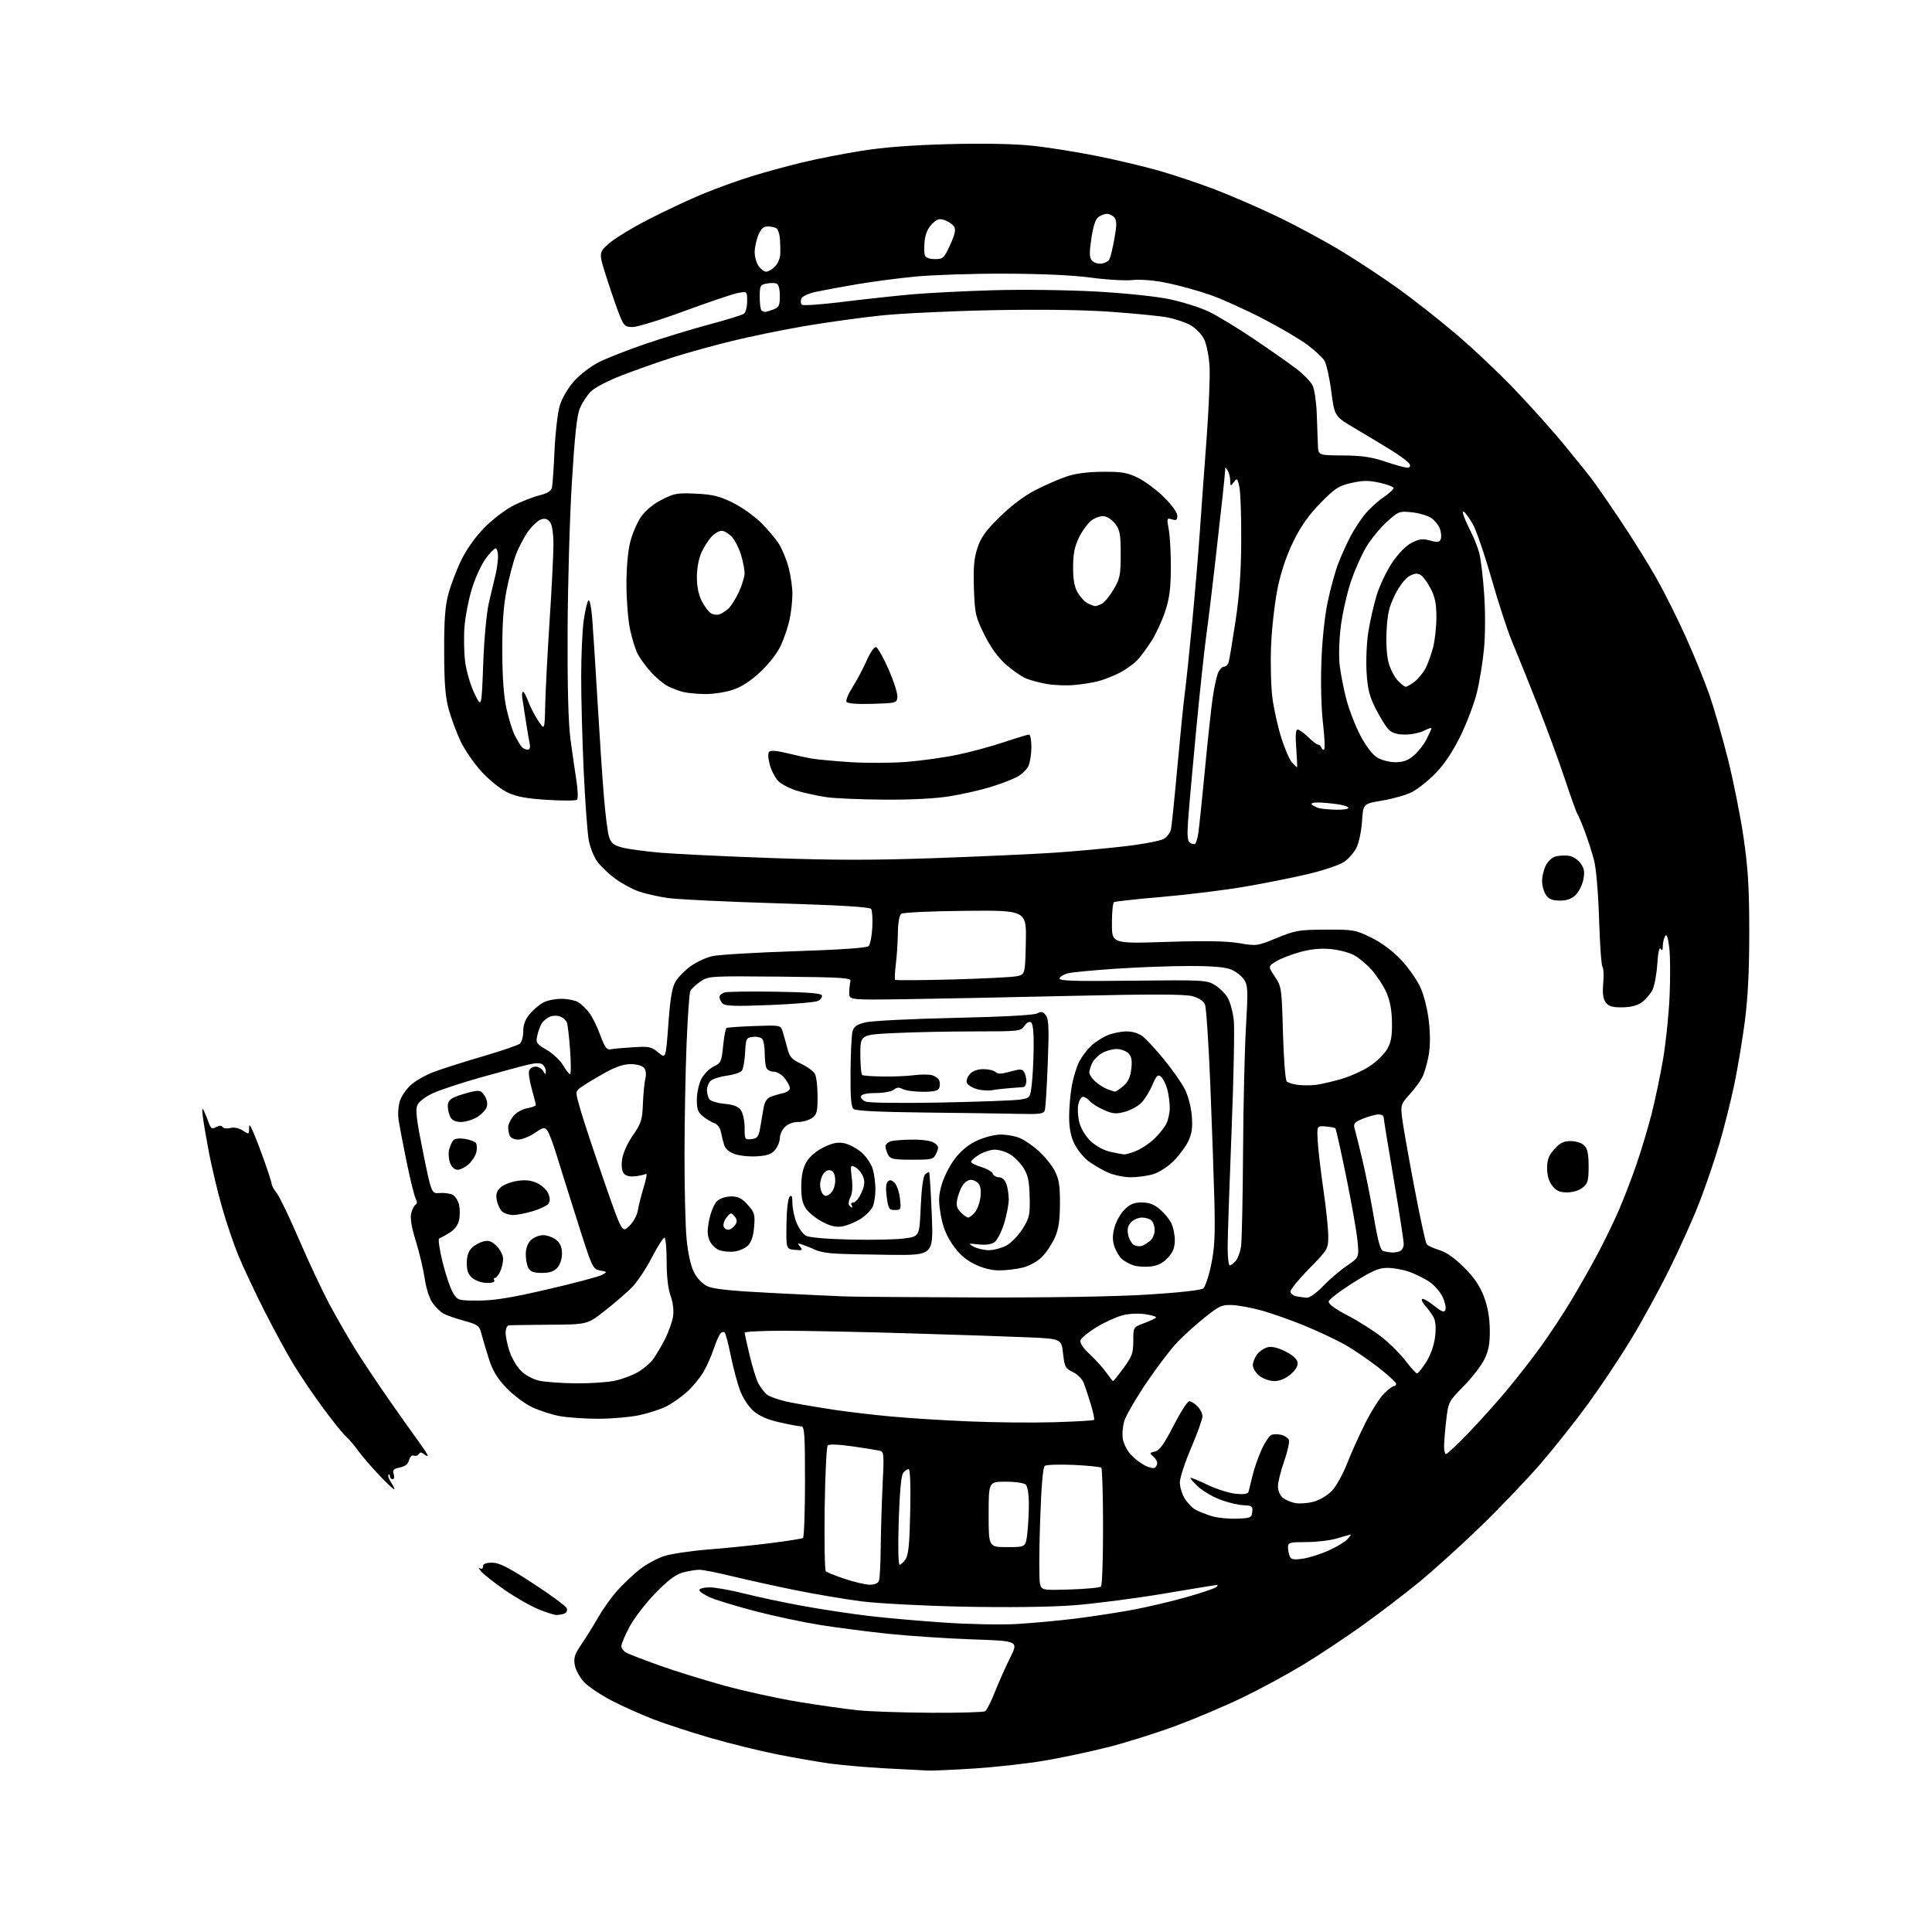 <?xml version="1.0" encoding="UTF-8" standalone="no"?>
<svg 
  version="1.1" 
  xmlns="http://www.w3.org/2000/svg" 
  xmlns:xlink="http://www.w3.org/1999/xlink" 
  xmlns:svg="http://www.w3.org/2000/svg"
  xmlns:rdf="http://www.w3.org/1999/02/22-rdf-syntax-ns#"
  xmlns:cc="http://creativecommons.org/ns#"
  xmlns:dc="http://purl.org/dc/elements/1.1/"
  viewBox="0 0 768 768"
  width="768"
  height="768"
>
<style>svg {background-color: white; }</style>"
<path stroke="none" fill="black" fill-rule="evenodd" d="M369.00,703.83C367.07,703.75 359.43,703.36 352.00,702.95C344.57,702.54 334.68,701.68 330.00,701.05C325.32,700.41 315.88,698.77 309.00,697.40C302.12,696.04 290.20,693.10 282.50,690.88C274.80,688.65 264.52,685.30 259.66,683.42C254.80,681.54 247.34,678.20 243.09,675.99C238.84,673.77 233.96,670.51 232.25,668.73C230.55,666.95 228.86,663.91 228.51,661.97C227.96,659.00 228.40,657.63 231.24,653.47C233.10,650.73 236.05,645.99 237.79,642.91C239.53,639.84 242.86,635.16 245.19,632.52C247.52,629.88 251.61,625.98 254.28,623.87C256.95,621.77 261.46,619.33 264.32,618.47C267.17,617.61 275.12,616.45 282.00,615.91C288.88,615.37 299.87,614.24 306.44,613.40C313.01,612.57 318.74,611.66 319.19,611.38C319.63,611.11 320.00,601.01 320.00,588.94C320.00,569.77 319.80,567.00 318.45,567.00C317.59,567.00 313.73,566.28 309.87,565.40C305.05,564.31 301.79,562.88 299.47,560.84C297.55,559.15 295.27,555.65 294.16,552.69C293.10,549.84 291.46,543.67 290.52,539.00C289.58,534.33 288.48,530.14 288.06,529.71C287.65,529.27 286.86,529.50 286.30,530.21C285.74,530.92 284.55,533.70 283.65,536.39C282.76,539.08 280.92,543.17 279.57,545.47C278.22,547.78 275.31,551.30 273.10,553.29C270.89,555.28 267.22,557.87 264.94,559.03C262.66,560.20 257.80,561.78 254.14,562.56C250.49,563.33 243.20,563.97 237.93,563.98C232.67,563.99 225.70,563.51 222.43,562.91C219.17,562.30 214.13,560.65 211.23,559.24C208.34,557.82 203.80,554.36 201.14,551.56C197.56,547.77 195.79,544.78 194.27,539.98C193.14,536.41 191.83,531.97 191.35,530.10C190.56,526.99 189.96,526.56 184.49,525.04C181.20,524.13 177.52,522.85 176.32,522.19C175.12,521.54 173.16,519.64 171.97,517.96C170.70,516.17 169.40,512.15 168.82,508.21C168.28,504.52 166.69,497.82 165.29,493.32C163.59,487.83 162.98,484.21 163.45,482.33C163.84,480.78 164.62,479.24 165.18,478.89C165.87,478.46 165.88,477.63 165.22,476.38C164.67,475.34 163.07,468.88 161.66,462.00C160.25,455.12 158.81,447.60 158.46,445.27C158.11,442.92 158.34,439.50 158.98,437.57C159.61,435.66 161.63,432.77 163.48,431.15C165.33,429.53 169.46,427.22 172.67,426.02C175.88,424.82 184.53,422.08 191.90,419.92C199.26,417.77 205.90,415.50 206.65,414.88C207.39,414.26 208.00,412.04 208.00,409.95C208.00,407.31 208.80,405.20 210.62,403.04C212.06,401.33 214.51,399.27 216.07,398.46C217.63,397.66 220.84,397.02 223.20,397.04C225.57,397.05 228.47,397.62 229.67,398.29C230.86,398.95 232.85,400.79 234.09,402.38C235.33,403.96 237.35,408.01 238.58,411.38C240.36,416.23 241.21,417.42 242.66,417.12C243.67,416.91 247.69,416.54 251.59,416.30C258.04,415.89 258.94,416.08 261.67,418.38C264.68,420.90 264.68,420.90 265.68,407.12C266.43,396.85 267.16,392.54 268.54,390.20C269.56,388.47 272.26,385.71 274.54,384.08C276.81,382.45 280.66,380.65 283.09,380.09C285.51,379.52 300.26,378.64 315.85,378.13C334.01,377.54 344.59,376.81 345.30,376.10C345.91,375.49 346.56,372.18 346.75,368.75C346.93,365.31 346.73,361.98 346.29,361.34C345.74,360.54 334.41,359.85 309.00,359.08C288.92,358.47 269.35,357.53 265.50,356.98C261.65,356.43 256.42,355.24 253.88,354.34C251.33,353.43 247.22,351.22 244.72,349.41C242.23,347.60 239.02,344.59 237.59,342.71C236.12,340.78 234.57,336.95 234.02,333.90C233.49,330.93 232.59,318.60 232.03,306.50C231.47,294.40 231.02,277.52 231.03,269.00C231.03,260.48 231.49,250.36 232.05,246.52C232.60,242.68 233.44,239.16 233.92,238.68C234.40,238.20 235.05,241.29 235.40,245.66C235.75,249.97 236.70,264.75 237.51,278.50C238.32,292.25 239.46,309.35 240.05,316.50C240.63,323.65 241.55,330.91 242.09,332.63C242.89,335.17 243.87,335.97 247.29,336.89C249.60,337.51 256.45,338.44 262.50,338.96C268.55,339.48 288.36,340.44 306.52,341.08C331.66,341.98 347.30,341.98 372.02,341.10C389.89,340.46 411.02,339.51 419.00,338.97C426.98,338.43 439.57,337.29 447.00,336.43C454.43,335.56 461.51,334.21 462.73,333.42C463.96,332.62 465.20,330.97 465.47,329.74C465.75,328.51 466.89,317.38 468.01,305.00C469.13,292.62 470.49,279.12 471.04,275.00C471.58,270.88 472.90,258.27 473.96,247.00C475.03,235.72 476.39,219.53 476.98,211.00C477.56,202.47 478.76,185.97 479.64,174.32C480.51,162.67 481.04,149.85 480.82,145.82C480.59,141.69 479.66,136.94 478.67,134.91C477.68,132.87 475.33,130.43 473.21,129.25C471.17,128.11 466.99,126.72 463.92,126.15C460.85,125.59 450.72,124.59 441.42,123.93C430.56,123.16 413.75,122.94 394.50,123.31C378.00,123.63 357.98,124.59 350.00,125.43C342.02,126.28 328.52,128.16 320.00,129.60C311.48,131.05 298.42,133.72 290.99,135.54C283.55,137.37 272.98,140.29 267.49,142.05C261.99,143.81 252.97,146.99 247.43,149.12C241.45,151.43 236.30,154.12 234.74,155.75C233.29,157.26 231.38,160.24 230.49,162.37C229.33,165.15 228.43,173.46 227.32,191.87C226.46,205.97 225.70,232.57 225.63,251.00C225.54,273.40 225.93,287.65 226.79,294.00C227.49,299.23 228.55,306.58 229.14,310.34C229.73,314.12 229.83,317.52 229.36,317.92C228.89,318.32 223.55,318.34 217.50,317.96C209.27,317.44 205.31,316.70 201.76,315.02C199.12,313.78 194.60,310.18 191.56,306.89C188.56,303.65 184.76,298.18 183.13,294.75C181.50,291.31 179.36,285.57 178.38,282.00C177.02,277.03 176.59,271.62 176.56,259.00C176.53,246.33 176.93,240.99 178.27,236.00C179.23,232.43 181.56,226.34 183.45,222.49C185.57,218.15 189.08,213.25 192.67,209.64C195.85,206.42 201.01,202.51 204.12,200.94C207.23,199.37 211.85,197.56 214.40,196.92C217.81,196.06 219.13,195.20 219.45,193.63C219.68,192.46 220.13,185.83 220.44,178.91C220.76,171.98 221.68,164.06 222.50,161.30C223.38,158.35 225.69,154.36 228.13,151.59C230.44,148.96 234.81,145.61 238.07,143.96C241.27,142.35 249.65,139.07 256.69,136.66C263.74,134.26 275.12,130.80 282.00,128.96C288.88,127.13 295.06,125.21 295.75,124.69C296.44,124.18 297.00,121.96 297.00,119.77C297.00,115.78 297.00,115.78 293.35,116.46C291.35,116.84 281.86,120.04 272.26,123.57C262.67,127.11 253.34,130.00 251.52,130.00C248.58,130.00 248.03,129.54 246.47,125.75C245.50,123.41 243.19,116.78 241.33,111.00C237.95,100.50 237.95,100.50 241.90,96.93C244.07,94.97 251.17,90.62 257.67,87.27C264.18,83.92 273.91,79.35 279.30,77.12C284.69,74.88 293.47,71.71 298.80,70.06C304.14,68.42 313.23,65.94 319.00,64.55C324.77,63.16 335.35,61.09 342.50,59.95C351.25,58.54 362.57,57.68 377.10,57.30C390.71,56.94 402.92,57.16 410.10,57.90C416.37,58.55 428.02,60.39 436.00,62.00C443.98,63.60 455.15,66.25 460.83,67.89C466.51,69.53 476.19,72.76 482.33,75.07C488.47,77.38 499.80,82.28 507.50,85.96C515.20,89.64 526.90,95.95 533.50,99.97C540.10,104.00 550.23,110.69 556.00,114.84C561.77,118.99 571.93,126.98 578.57,132.60C585.21,138.21 595.94,148.36 602.42,155.15C608.90,161.94 617.65,171.72 621.85,176.87C626.06,182.02 630.78,187.87 632.34,189.87C633.90,191.87 639.10,199.35 643.89,206.50C648.69,213.65 655.21,224.09 658.38,229.70C661.56,235.31 666.85,245.89 670.14,253.20C673.43,260.52 677.65,270.86 679.51,276.19C681.37,281.53 684.70,293.08 686.91,301.87C689.11,310.65 691.91,324.74 693.13,333.17C694.89,345.30 695.35,353.09 695.36,370.50C695.36,385.79 694.82,396.62 693.60,406.00C692.63,413.43 690.74,424.73 689.41,431.12C688.07,437.52 685.41,448.09 683.50,454.62C681.58,461.16 677.96,471.75 675.46,478.17C672.96,484.59 667.60,496.52 663.55,504.67C659.51,512.83 652.65,525.35 648.31,532.50C643.97,539.65 636.32,551.12 631.32,558.00C626.31,564.88 617.74,575.67 612.27,582.00C606.80,588.33 595.98,599.63 588.24,607.12C580.49,614.60 569.51,624.52 563.83,629.15C558.15,633.79 548.10,641.46 541.50,646.19C534.90,650.93 524.25,657.99 517.84,661.87C511.43,665.75 500.63,671.59 493.84,674.85C487.05,678.12 475.31,683.10 467.75,685.92C460.20,688.75 448.05,692.58 440.75,694.44C433.46,696.30 421.88,698.77 415.00,699.92C408.12,701.08 395.75,702.46 387.50,702.99C379.25,703.52 370.93,703.90 369.00,703.83zM370.00,680.85C381.27,680.92 391.01,680.64 391.63,680.23C392.25,679.83 394.00,676.35 395.52,672.50C397.04,668.65 399.77,662.53 401.58,658.91C404.87,652.31 404.87,652.31 386.60,651.68C376.55,651.33 361.61,650.34 353.41,649.49C345.21,648.64 332.88,647.05 326.00,645.95C319.12,644.85 307.43,642.36 300.00,640.41C292.57,638.46 284.59,636.03 282.25,634.99C279.91,633.96 278.00,632.64 278.00,632.06C278.00,631.48 279.83,631.00 282.07,631.00C284.31,631.00 290.49,632.10 295.82,633.45C301.14,634.80 311.57,637.01 319.00,638.37C326.43,639.73 338.35,641.53 345.50,642.38C352.65,643.22 366.38,644.42 376.00,645.05C385.62,645.69 398.45,645.91 404.50,645.55C410.55,645.19 420.90,644.23 427.50,643.41C434.10,642.59 444.32,641.03 450.22,639.93C456.12,638.83 465.79,636.56 471.72,634.87C477.65,633.18 482.93,631.40 483.45,630.90C483.97,630.41 484.17,630.00 483.90,630.00C483.62,630.00 473.97,631.58 462.46,633.52C450.94,635.45 434.76,637.54 426.51,638.15C417.38,638.83 400.34,639.03 383.00,638.68C367.15,638.35 349.17,637.41 342.49,636.56C335.88,635.72 323.96,633.70 315.99,632.08C308.02,630.46 296.77,627.97 291.00,626.57C285.23,625.16 279.38,624.00 278.00,624.01C276.62,624.01 273.70,624.49 271.50,625.08C268.58,625.87 265.60,628.11 260.50,633.35C256.65,637.31 252.04,643.30 250.25,646.66C248.46,650.03 247.00,653.49 247.00,654.35C247.00,655.22 247.89,656.40 248.97,656.98C250.05,657.56 255.95,659.83 262.07,662.02C268.19,664.22 279.79,667.82 287.85,670.04C295.91,672.26 309.25,675.17 317.50,676.53C325.75,677.88 336.32,679.38 341.00,679.86C345.68,680.34 358.73,680.79 370.00,680.85zM221.17,641.98C220.25,641.96 216.99,640.92 213.93,639.66C210.87,638.40 204.96,635.02 200.79,632.14C196.63,629.26 192.39,625.95 191.36,624.78C190.34,623.61 190.06,622.99 190.75,623.39C191.51,623.83 192.00,623.55 192.00,622.66C192.00,621.65 193.11,621.20 195.62,621.20C198.47,621.20 201.97,622.97 211.97,629.48C218.97,634.03 224.96,638.45 225.28,639.30C225.62,640.18 225.23,641.08 224.36,641.42C223.52,641.74 222.09,641.99 221.17,641.98zM425.46,631.84C431.72,631.65 437.21,631.12 437.67,630.67C438.13,630.21 438.49,619.55 438.48,606.98C438.47,594.41 438.16,583.83 437.79,583.46C437.42,583.09 432.48,582.59 426.81,582.33C421.14,582.08 415.98,582.24 415.34,582.69C414.56,583.24 413.94,590.63 413.45,605.14C413.05,617.04 413.03,627.99 413.40,629.47C414.08,632.17 414.08,632.17 425.46,631.84zM345.64,629.94C347.63,629.98 349.01,629.42 349.39,628.42C349.73,627.55 350.05,621.59 350.10,615.17C350.16,608.75 350.50,597.56 350.85,590.29C351.47,577.64 351.42,577.07 349.50,576.64C348.40,576.39 343.55,575.62 338.72,574.93C333.40,574.17 329.58,574.03 329.04,574.58C328.54,575.09 328.00,586.37 327.82,599.66C327.64,612.94 327.85,624.16 328.27,624.59C328.69,625.02 332.07,626.38 335.77,627.62C339.47,628.86 343.91,629.90 345.64,629.94zM357.61,622.00C358.11,622.00 359.19,620.99 360.01,619.75C361.14,618.04 361.58,613.48 361.83,600.75C362.04,590.46 361.80,584.00 361.21,584.00C360.68,584.00 359.70,584.65 359.04,585.45C358.25,586.40 357.63,593.00 357.26,604.45C356.93,614.75 357.07,622.00 357.61,622.00zM517.77,619.62C520.23,619.28 524.86,617.83 528.07,616.39C531.27,614.95 534.66,612.93 535.60,611.89C536.54,610.85 537.13,610.00 536.90,610.01C536.68,610.02 534.29,610.69 531.59,611.51C528.89,612.33 523.38,613.00 519.34,613.00C512.77,613.00 512.00,613.20 512.00,614.92C512.00,615.97 512.29,617.60 512.65,618.53C513.18,619.92 514.13,620.12 517.77,619.62zM400.36,615.00C407.72,615.00 407.72,615.00 408.35,609.75C408.70,606.86 408.99,601.55 408.99,597.95C409.00,594.18 408.49,590.89 407.80,590.20C407.10,589.50 403.76,589.00 399.80,589.00C393.00,589.00 393.00,589.00 393.00,602.00C393.00,615.00 393.00,615.00 400.36,615.00zM491.50,603.70C497.09,603.51 497.52,603.33 497.79,601.00C498.04,598.74 497.70,598.49 494.29,598.35C492.20,598.27 488.02,597.26 485.00,596.11C481.98,594.96 478.01,592.62 476.19,590.90C474.37,589.19 473.03,587.64 473.21,587.46C473.39,587.28 476.45,588.53 480.00,590.23C483.56,591.94 488.61,593.54 491.22,593.79C494.69,594.13 496.07,593.88 496.35,592.88C496.56,592.12 497.26,589.25 497.92,586.50C498.57,583.75 500.18,579.13 501.50,576.24C502.82,573.34 504.60,570.71 505.45,570.38C506.31,570.05 508.08,570.05 509.39,570.38C510.71,570.71 512.03,571.64 512.34,572.45C512.65,573.26 511.80,577.08 510.45,580.94C509.10,584.80 508.00,589.25 508.00,590.83C508.00,592.40 508.79,594.38 509.75,595.23C510.71,596.08 512.92,597.08 514.67,597.45C516.41,597.82 519.77,597.60 522.14,596.96C524.64,596.29 527.73,594.44 529.50,592.57C531.18,590.79 533.85,585.99 535.44,581.91C537.02,577.84 540.28,570.59 542.68,565.80C545.08,561.02 548.42,555.73 550.10,554.05C551.78,552.37 553.57,551.00 554.08,551.00C554.58,551.00 555.00,550.58 555.00,550.06C555.00,549.54 551.79,546.60 547.86,543.53C543.93,540.46 537.86,536.34 534.37,534.39C530.87,532.43 523.62,529.04 518.26,526.85C512.89,524.66 505.31,521.99 501.42,520.92C497.52,519.85 492.31,518.88 489.83,518.78C485.76,518.60 484.67,519.09 478.91,523.71C475.38,526.53 470.42,531.01 467.88,533.67C465.34,536.33 459.85,543.58 455.66,549.78C451.48,555.98 447.54,562.80 446.90,564.93C446.26,567.06 446.02,570.32 446.37,572.16C446.72,574.01 448.14,576.75 449.53,578.25C450.92,579.75 453.41,581.68 455.06,582.53C456.71,583.38 458.50,583.81 459.03,583.48C459.56,583.15 460.00,582.29 460.00,581.56C460.00,580.84 459.27,579.64 458.37,578.89C456.89,577.66 456.96,577.48 459.12,577.00C460.93,576.60 462.70,574.14 466.50,566.74C469.25,561.39 472.06,557.00 472.75,557.00C473.44,557.00 474.90,557.90 476.00,559.00C477.10,560.10 478.00,561.90 478.00,563.01C478.00,564.11 475.98,569.76 473.50,575.55C471.02,581.35 469.00,587.53 469.00,589.29C469.01,591.06 469.88,593.93 470.95,595.69C472.02,597.44 473.93,599.43 475.20,600.11C476.46,600.79 479.30,601.93 481.50,602.63C483.70,603.33 488.20,603.82 491.50,603.70zM156.64,592.00C156.32,592.00 153.59,589.41 150.59,586.25C147.58,583.09 143.82,578.70 142.23,576.50C140.64,574.30 138.51,571.83 137.50,571.00C136.49,570.17 132.50,565.23 128.64,560.00C124.78,554.78 119.43,546.90 116.75,542.50C114.08,538.10 108.81,528.42 105.06,521.00C101.30,513.58 96.65,503.68 94.72,499.00C92.80,494.32 89.84,485.55 88.14,479.50C86.44,473.45 84.19,464.00 83.13,458.50C82.07,453.00 80.95,446.48 80.64,444.00C80.24,440.77 80.35,440.06 81.02,441.50C81.54,442.60 82.42,444.76 82.97,446.29C83.83,448.66 84.27,448.92 85.93,448.04C87.23,447.34 88.09,447.33 88.50,448.00C88.84,448.55 90.22,448.73 91.57,448.39C93.07,448.02 94.98,448.41 96.51,449.41C98.91,450.99 99.00,450.97 99.02,448.77C99.04,446.75 99.20,446.82 100.44,449.50C101.21,451.15 103.23,456.36 104.92,461.07C106.61,465.79 108.00,470.11 108.00,470.69C108.00,471.26 108.92,472.90 110.04,474.33C111.16,475.75 115.20,484.18 119.02,493.05C122.84,501.92 128.30,513.53 131.16,518.84C134.02,524.15 138.60,532.10 141.34,536.50C144.08,540.90 149.93,549.67 154.34,556.00C158.75,562.33 164.08,569.84 166.18,572.71C168.28,575.57 170.00,578.21 170.00,578.58C170.00,578.95 169.37,578.72 168.59,578.07C167.56,577.22 166.99,577.20 166.49,578.02C166.11,578.63 165.21,578.91 164.49,578.63C163.72,578.34 162.95,579.08 162.60,580.44C162.21,582.01 161.05,582.94 158.94,583.36C156.41,583.87 155.97,584.34 156.50,585.99C156.86,587.15 156.68,588.00 156.07,588.00C155.48,588.00 155.00,587.48 155.00,586.83C155.00,586.19 154.74,585.93 154.42,586.25C154.10,586.57 154.60,587.99 155.54,589.41C156.47,590.84 156.96,592.00 156.64,592.00zM574.82,578.00C575.28,578.00 579.23,574.29 583.62,569.75C588.00,565.21 594.97,557.45 599.10,552.50C603.23,547.55 609.36,539.67 612.71,535.00C616.07,530.33 621.26,522.45 624.26,517.50C627.25,512.55 631.99,504.23 634.79,499.00C637.59,493.77 641.53,485.68 643.55,481.00C645.57,476.32 648.76,468.00 650.64,462.50C652.52,457.00 655.18,448.11 656.55,442.76C657.91,437.40 659.95,427.72 661.06,421.26C662.18,414.79 663.36,403.42 663.69,395.98C664.02,388.54 663.96,379.81 663.55,376.57C663.05,372.53 662.54,371.12 661.92,372.09C661.43,372.87 661.02,374.62 661.00,376.00C660.98,377.76 660.72,378.10 660.12,377.16C659.60,376.33 659.10,378.62 658.80,383.18C658.54,387.23 657.69,391.84 656.91,393.43C656.14,395.02 654.27,397.23 652.78,398.34C650.93,399.70 648.41,400.38 644.95,400.43C640.96,400.48 639.51,400.06 638.33,398.50C637.24,397.05 636.96,394.94 637.31,390.85C637.58,387.74 637.44,384.81 637.01,384.35C636.58,383.88 635.97,375.40 635.66,365.50C635.33,354.94 634.51,345.23 633.67,342.00C632.88,338.98 631.22,333.80 629.98,330.50C628.75,327.20 627.41,324.05 627.02,323.50C626.63,322.95 624.38,316.67 622.01,309.54C619.64,302.41 614.66,288.91 610.96,279.54C607.25,270.17 602.79,259.12 601.05,255.00C599.31,250.88 595.63,239.62 592.89,230.00C590.14,220.38 586.79,210.61 585.43,208.30C584.08,205.99 582.53,203.83 581.99,203.49C581.35,203.10 581.34,203.76 581.97,205.41C582.49,206.80 583.79,209.63 584.85,211.72C585.91,213.80 587.30,217.30 587.94,219.50C588.58,221.70 589.49,229.05 589.96,235.84C590.47,243.08 590.45,252.21 589.91,257.94C589.40,263.32 588.10,271.27 587.01,275.61C585.91,279.95 582.97,287.66 580.47,292.75C577.48,298.82 574.11,303.84 570.67,307.37C567.78,310.33 563.57,313.69 561.31,314.84C559.05,316.00 553.75,317.52 549.54,318.22C541.88,319.50 541.88,319.50 541.43,326.44C541.19,330.25 540.20,334.97 539.24,336.92C538.28,338.88 536.02,341.46 534.22,342.66C532.42,343.86 526.12,345.99 520.22,347.39C514.32,348.80 502.98,351.07 495.00,352.44C487.02,353.82 472.21,355.65 462.07,356.52C451.94,357.39 443.27,358.33 442.82,358.61C442.37,358.89 442.00,362.72 442.00,367.12C442.00,375.12 442.00,375.12 463.75,374.42C479.03,373.93 487.61,374.08 492.57,374.92C499.53,376.10 499.77,376.07 507.57,372.86C514.91,369.84 516.36,369.59 527.02,369.55C538.02,369.50 538.83,369.64 545.11,372.73C549.23,374.76 553.63,378.03 556.89,381.48C559.76,384.51 563.22,389.43 564.59,392.41C566.04,395.59 567.45,401.19 567.99,405.95C568.61,411.31 568.56,416.00 567.87,419.76C567.29,422.90 566.16,426.73 565.35,428.29C564.55,429.85 562.28,432.90 560.31,435.08C556.90,438.85 556.76,439.30 557.34,444.27C557.68,447.15 559.84,459.40 562.13,471.50C564.42,483.60 566.67,493.99 567.13,494.59C567.60,495.19 569.86,496.24 572.16,496.93C574.92,497.76 578.27,500.11 582.01,503.85C586.08,507.92 588.30,511.20 589.91,515.49C591.41,519.50 592.17,523.82 592.22,528.61C592.28,534.03 591.77,536.85 590.10,540.29C588.90,542.78 585.17,547.61 581.83,551.01C575.86,557.09 575.73,557.35 574.92,564.36C574.46,568.28 574.07,572.96 574.04,574.75C574.02,576.54 574.37,578.00 574.82,578.00zM418.97,565.36C427.47,565.11 434.64,564.69 434.90,564.44C435.15,564.18 434.58,561.39 433.62,558.24C432.66,555.08 431.40,551.26 430.81,549.74C430.23,548.22 428.28,546.28 426.50,545.43C423.52,544.02 423.19,543.39 422.58,538.04C421.92,532.20 421.92,532.20 408.71,531.61C401.45,531.29 379.98,530.57 361.00,530.01C342.02,529.44 319.64,528.99 311.25,528.99C302.86,529.00 296.00,529.34 296.01,529.75C296.01,530.16 296.91,534.23 298.00,538.79C299.09,543.35 300.62,548.30 301.39,549.79C302.16,551.28 303.67,553.30 304.75,554.27C305.82,555.24 310.26,556.72 314.60,557.55C318.95,558.39 326.77,559.70 332.00,560.48C337.23,561.25 347.12,562.42 354.00,563.06C360.88,563.71 374.82,564.59 385.00,565.02C395.18,565.46 410.46,565.61 418.97,565.36zM228.70,549.89C234.31,549.95 241.29,549.51 244.20,548.90C247.12,548.30 251.30,546.77 253.50,545.50C255.70,544.23 258.46,541.89 259.63,540.30C260.80,538.71 262.93,535.10 264.36,532.28C265.78,529.47 267.22,525.44 267.54,523.33C267.91,520.95 267.54,517.84 266.57,515.12C265.57,512.33 265.00,507.36 265.00,501.37C265.00,496.22 264.60,492.00 264.11,492.00C263.62,492.00 261.34,495.61 259.05,500.02C256.75,504.44 253.21,509.73 251.19,511.77C249.16,513.82 244.35,517.98 240.50,521.00C233.50,526.50 233.50,526.50 218.50,526.60C210.25,526.65 202.94,526.77 202.25,526.85C201.56,526.93 201.00,528.27 201.00,529.82C201.00,531.37 201.72,534.76 202.60,537.35C203.48,539.93 205.52,543.37 207.13,544.97C208.78,546.63 211.88,548.30 214.27,548.84C216.60,549.36 223.09,549.83 228.70,549.89zM442.48,549.00C442.67,549.00 444.56,546.65 446.66,543.77C450.01,539.21 450.50,537.84 450.50,533.06C450.50,527.57 450.50,527.57 454.68,526.02C456.98,525.16 459.16,524.17 459.53,523.81C459.89,523.45 458.02,522.83 455.37,522.43C452.43,521.99 448.80,522.17 446.07,522.90C443.61,523.56 439.03,525.66 435.90,527.56C432.77,529.46 429.92,531.76 429.58,532.66C429.14,533.79 430.31,535.60 433.27,538.40C435.66,540.66 438.62,543.96 439.87,545.75C441.12,547.54 442.29,549.00 442.48,549.00zM506.56,549.00C504.75,549.00 502.09,548.07 500.63,546.93C499.19,545.79 498.01,543.88 498.02,542.68C498.03,541.48 498.82,539.51 499.77,538.31C500.72,537.11 502.62,535.85 504.00,535.53C505.61,535.15 508.11,535.75 511.00,537.22C513.88,538.68 515.61,540.26 515.80,541.62C516.00,543.00 515.02,544.65 512.98,546.37C510.98,548.04 508.65,549.00 506.56,549.00zM563.27,545.94C563.70,545.97 565.33,543.97 566.91,541.48C568.67,538.71 570.04,534.87 570.45,531.54C570.89,528.02 570.71,525.30 569.94,523.81C569.29,522.54 567.83,520.49 566.70,519.25C565.58,518.02 564.94,516.73 565.28,516.38C565.63,516.04 567.73,517.20 569.95,518.96C573.21,521.54 574.11,521.87 574.58,520.65C574.90,519.82 574.38,517.49 573.42,515.48C572.47,513.47 570.07,510.75 568.09,509.45C566.12,508.15 562.53,506.39 560.12,505.54C557.72,504.69 553.85,504.00 551.52,504.00C548.10,504.00 545.52,505.11 537.90,509.90C532.73,513.15 528.36,516.49 528.19,517.32C527.99,518.33 530.48,520.19 535.69,522.91C539.99,525.15 546.08,529.01 549.24,531.50C552.40,533.98 556.67,538.24 558.74,540.95C560.81,543.66 562.85,545.91 563.27,545.94zM190.24,516.99C196.47,516.99 203.24,515.89 217.80,512.50C228.41,510.04 238.09,507.47 239.30,506.80C241.46,505.60 241.45,505.57 238.53,505.04C235.62,504.50 235.41,504.04 229.38,484.99C225.98,474.27 222.20,462.25 220.99,458.29C219.77,454.32 218.23,450.33 217.58,449.44C216.49,447.95 216.03,448.04 212.55,450.40C210.44,451.83 207.48,453.00 205.97,453.00C204.38,453.00 202.96,452.33 202.61,451.42C202.27,450.55 202.00,449.03 202.00,448.05C202.00,447.07 202.89,445.14 203.98,443.75C205.11,442.32 207.49,440.94 209.48,440.57C211.42,440.21 213.00,439.62 213.00,439.27C213.00,438.92 212.27,436.03 211.38,432.85C210.49,429.67 210.02,426.38 210.35,425.54C210.67,424.69 211.83,424.00 212.92,424.00C214.01,424.00 215.36,424.79 215.92,425.75C216.81,427.28 216.94,427.30 216.97,425.87C216.99,424.98 216.43,423.77 215.74,423.20C214.86,422.47 213.12,422.47 209.99,423.20C207.52,423.78 199.20,426.02 191.50,428.18C183.80,430.34 175.14,433.18 172.25,434.49C169.19,435.89 166.56,437.87 165.93,439.26C165.07,441.13 165.55,445.13 168.18,458.07C171.52,474.50 171.52,474.50 174.80,474.24C176.61,474.10 178.94,474.43 179.97,474.98C181.00,475.53 182.13,477.34 182.50,478.99C182.86,480.65 182.86,483.38 182.48,485.07C182.06,487.02 180.65,488.85 178.65,490.07C176.92,491.13 175.09,492.13 174.59,492.30C174.09,492.47 174.69,496.68 175.92,501.67C177.15,506.65 179.01,512.14 180.06,513.86C181.95,516.97 182.04,517.00 190.24,516.99zM389.00,515.76C417.37,515.85 443.57,515.41 456.20,514.62C468.86,513.83 477.45,512.87 478.32,512.15C479.11,511.49 480.52,507.26 481.46,502.73C482.82,496.22 483.08,490.96 482.74,477.50C482.50,468.15 481.77,447.23 481.11,431.00C480.45,414.77 479.50,400.51 479.00,399.30C478.41,397.89 476.62,396.70 473.95,395.99C470.94,395.18 457.72,395.15 425.16,395.89C400.60,396.46 370.82,397.05 359.00,397.21C337.50,397.50 337.50,397.50 337.58,394.50C337.62,392.85 337.84,390.82 338.08,390.00C338.44,388.70 334.78,388.47 310.09,388.23C281.99,387.97 281.63,387.99 278.35,390.23C276.53,391.48 274.74,393.18 274.38,394.00C274.02,394.82 273.38,404.05 272.94,414.50C272.51,424.95 272.13,444.75 272.10,458.50C272.08,472.25 272.45,487.60 272.94,492.61C273.49,498.30 274.59,503.23 275.86,505.72C277.10,508.15 279.20,510.34 281.20,511.29C283.60,512.42 290.53,513.15 306.50,513.96C318.60,514.57 331.65,515.19 335.50,515.34C339.35,515.49 363.43,515.68 389.00,515.76zM519.44,515.86C520.57,515.94 523.29,514.00 525.94,511.24C528.45,508.63 532.70,505.00 535.39,503.17C540.27,499.85 540.27,499.85 539.62,493.17C539.26,489.50 537.24,478.05 535.13,467.73C533.02,457.40 531.09,448.76 530.84,448.51C530.60,448.26 528.84,447.93 526.95,447.78C523.50,447.50 523.50,447.50 523.81,453.50C523.98,456.80 525.00,465.49 526.06,472.80C527.13,480.12 528.00,488.46 528.00,491.33C528.00,496.49 527.90,496.66 520.50,504.21C516.38,508.41 513.00,512.53 513.00,513.36C513.00,514.18 514.01,515.06 515.25,515.29C516.49,515.53 518.37,515.79 519.44,515.86zM193.67,510.00C191.77,510.00 189.17,509.15 187.88,508.11C186.12,506.68 185.55,505.20 185.55,502.11C185.55,499.35 186.19,497.38 187.52,496.07C188.61,495.00 190.71,493.83 192.20,493.47C194.30,492.96 195.47,493.38 197.45,495.36C198.85,496.76 200.00,499.03 200.00,500.41C200.00,501.78 199.48,504.05 198.84,505.45C198.20,506.85 197.27,508.00 196.78,508.00C196.29,508.00 196.16,508.45 196.50,509.00C196.87,509.59 195.71,510.00 193.67,510.00zM215.38,506.00C212.14,506.00 210.81,505.52 210.04,504.07C209.47,503.00 209.00,500.53 209.00,498.57C209.00,496.33 209.75,494.25 211.00,493.00C212.10,491.90 214.30,491.00 215.89,491.00C217.48,491.00 219.82,491.84 221.09,492.87C222.72,494.20 223.40,495.79 223.40,498.32C223.40,500.40 222.62,502.76 221.55,503.95C220.22,505.41 218.45,506.00 215.38,506.00zM397.25,505.00C394.05,505.00 390.65,504.13 387.29,502.46C383.66,500.65 381.16,498.41 378.64,494.71C376.11,491.00 374.76,487.58 373.95,482.82C373.01,477.26 373.08,475.23 374.39,470.74C375.25,467.77 377.60,463.20 379.60,460.57C382.01,457.42 384.99,454.98 388.38,453.41C391.24,452.07 395.39,451.02 397.78,451.01C400.14,451.00 403.58,451.63 405.42,452.40C407.27,453.17 410.66,455.51 412.96,457.58C415.26,459.66 418.10,463.19 419.26,465.43C420.98,468.72 421.38,471.23 421.35,478.50C421.32,485.34 420.82,488.59 419.28,492.05C418.16,494.56 415.86,497.99 414.18,499.67C412.42,501.43 409.19,503.22 406.61,503.87C404.14,504.49 399.93,505.00 397.25,505.00zM457.50,503.44C455.30,503.70 452.21,503.51 450.64,503.02C449.07,502.52 446.95,501.36 445.93,500.44C444.91,499.51 443.58,497.27 442.98,495.44C442.18,493.02 442.19,490.99 443.03,487.91C443.65,485.58 445.44,482.41 447.00,480.84C449.18,478.67 450.78,478.00 453.85,478.00C456.70,478.00 458.74,478.75 460.96,480.62C462.67,482.06 464.73,484.51 465.54,486.07C466.34,487.63 467.00,490.72 467.00,492.93C467.00,495.94 466.30,497.73 464.25,499.97C462.34,502.06 460.28,503.11 457.50,503.44zM488.85,503.00C489.31,503.00 490.37,502.21 491.21,501.25C492.05,500.29 493.00,497.70 493.33,495.50C493.66,493.30 494.02,476.43 494.13,458.00C494.24,439.57 494.76,417.19 495.29,408.26C496.14,393.66 496.07,391.76 494.54,389.42C493.61,388.00 491.32,386.20 489.45,385.42C487.11,384.44 481.97,384.00 472.78,384.00C465.48,384.00 452.30,384.48 443.50,385.08C434.70,385.68 426.18,386.49 424.57,386.88C422.96,387.27 421.44,388.17 421.21,388.88C420.86,389.93 426.46,390.11 450.14,389.84C478.05,389.52 479.66,389.60 482.82,391.50C484.64,392.60 486.96,394.85 487.96,396.50C488.97,398.15 490.08,402.20 490.44,405.50C490.80,408.80 490.40,428.82 489.55,450.00C488.71,471.18 488.01,491.76 488.01,495.75C488.00,499.74 488.38,503.00 488.85,503.00zM353.78,498.82C344.28,498.72 334.25,498.49 331.50,498.30C328.75,498.11 325.60,497.53 324.50,497.00C323.40,496.47 321.20,495.57 319.60,494.99C316.99,494.04 316.84,494.10 318.04,495.55C319.23,496.98 319.00,497.12 315.94,496.83C312.50,496.50 312.50,496.50 312.63,486.67C312.70,480.91 313.22,476.38 313.88,475.72C314.71,474.89 315.00,475.56 315.00,478.28C315.00,480.30 315.73,483.78 316.62,486.01C317.51,488.24 319.20,490.58 320.37,491.23C321.64,491.92 328.75,492.54 338.00,492.75C346.52,492.95 356.20,492.75 359.50,492.30C365.50,491.50 365.50,491.50 366.00,479.80C366.31,472.48 366.96,467.64 367.73,466.86C368.41,466.19 369.14,465.83 369.35,466.07C369.55,466.31 370.03,473.81 370.39,482.75C371.06,499.00 371.06,499.00 353.78,498.82zM291.94,497.50C290.05,497.74 287.31,497.48 285.85,496.92C284.39,496.36 282.67,494.61 282.01,493.03C281.11,490.85 281.10,488.85 281.96,484.69C282.59,481.67 283.99,478.41 285.10,477.41C286.24,476.37 288.63,475.60 290.68,475.60C293.47,475.60 294.91,476.33 297.24,478.94C299.95,481.97 300.18,482.78 299.77,487.70C299.48,491.31 298.67,493.78 297.35,495.09C296.27,496.18 293.83,497.26 291.94,497.50zM553.17,497.88C554.09,497.95 555.55,497.73 556.42,497.39C557.29,497.06 558.00,495.76 558.00,494.51C558.00,493.26 556.20,481.61 554.00,468.62C551.80,455.63 550.00,444.56 550.00,444.00C550.00,443.45 549.11,443.00 548.02,443.00C546.93,443.00 544.20,443.74 541.94,444.64C538.53,446.00 537.94,446.64 538.43,448.39C538.76,449.55 540.12,455.00 541.44,460.50C542.77,466.00 544.87,476.44 546.10,483.71C547.78,493.60 548.74,497.03 549.92,497.34C550.79,497.58 552.25,497.82 553.17,497.88zM393.02,496.96C394.95,496.98 398.10,496.16 400.02,495.14C401.94,494.12 404.84,491.13 406.50,488.47C409.23,484.08 409.48,482.95 409.31,475.79C409.17,469.66 408.64,467.16 406.92,464.37C405.70,462.40 403.31,459.94 401.60,458.90C399.90,457.86 397.15,457.01 395.50,457.01C393.85,457.01 391.04,457.90 389.25,458.99C387.46,460.08 386.00,461.36 386.00,461.83C386.00,462.30 387.82,463.23 390.05,463.90C392.28,464.57 394.36,465.76 394.66,466.56C394.96,467.35 396.08,468.00 397.13,468.00C398.27,468.00 399.45,469.04 400.02,470.57C400.56,471.98 400.99,474.79 400.99,476.82C400.98,478.84 400.14,483.16 399.13,486.41C398.11,489.66 396.43,492.96 395.39,493.74C394.14,494.68 391.99,494.99 389.03,494.68C384.82,494.22 384.71,494.28 387.03,495.56C388.39,496.31 391.08,496.95 393.02,496.96zM453.94,495.24C454.80,494.94 456.29,494.02 457.25,493.19C458.21,492.37 459.00,490.50 459.00,489.05C459.00,487.59 458.46,485.86 457.80,485.20C457.14,484.54 455.41,484.00 453.95,484.00C452.50,484.00 450.52,484.87 449.56,485.93C448.29,487.33 448.00,488.71 448.48,490.93C448.85,492.61 449.88,494.39 450.77,494.89C451.65,495.39 453.08,495.55 453.94,495.24zM250.13,487.38C251.77,485.81 253.23,483.13 253.57,481.07C253.89,479.11 254.95,474.93 255.92,471.79C256.89,468.65 257.29,466.32 256.81,466.62C256.33,466.92 254.43,467.35 252.59,467.57C250.40,467.84 248.80,467.46 247.99,466.49C247.20,465.54 246.94,463.45 247.29,460.86C247.62,458.44 249.38,454.52 251.57,451.33C254.92,446.47 255.33,445.17 255.57,438.71C255.73,434.74 256.16,430.26 256.54,428.74C256.97,427.05 256.76,425.41 256.00,424.49C255.26,423.61 253.08,423.01 250.63,423.01C247.68,423.02 244.50,424.16 239.50,426.99C235.65,429.18 231.64,431.64 230.59,432.46C228.70,433.94 228.71,434.08 230.76,441.23C231.91,445.23 236.10,457.86 240.06,469.30C247.28,490.11 247.28,490.11 250.13,487.38zM289.77,488.80C290.60,488.63 291.76,487.75 292.33,486.83C293.10,485.62 293.01,484.71 291.98,483.48C290.68,481.91 290.46,481.95 288.84,483.95C287.88,485.13 287.36,486.77 287.68,487.60C287.99,488.42 288.93,488.96 289.77,488.80zM335.00,487.48C332.42,487.93 330.33,487.48 327.06,485.79C324.62,484.53 321.69,482.23 320.56,480.67C319.00,478.54 318.50,476.34 318.52,471.67C318.53,467.34 319.13,464.44 320.53,461.99C321.78,459.81 324.32,457.61 327.27,456.14C330.84,454.37 332.89,453.94 335.53,454.44C337.46,454.80 340.60,456.46 342.50,458.13C344.42,459.82 346.40,462.79 346.97,464.83C347.53,466.85 347.99,470.38 347.99,472.68C348.00,474.99 347.57,478.01 347.04,479.39C346.51,480.78 344.37,483.03 342.29,484.39C340.21,485.75 336.93,487.14 335.00,487.48zM384.85,484.00C385.31,484.00 386.47,483.13 387.43,482.08C388.39,481.02 389.42,478.32 389.72,476.09C390.06,473.54 389.79,471.45 389.01,470.51C388.32,469.68 386.92,469.00 385.90,469.00C384.88,469.00 383.40,470.01 382.62,471.25C381.84,472.49 380.90,474.93 380.53,476.68C380.02,479.15 380.33,480.33 381.93,481.93C383.07,483.07 384.38,484.00 384.85,484.00zM204.01,483.00C202.56,483.00 200.66,482.44 199.78,481.75C198.91,481.06 197.89,479.07 197.53,477.32C197.02,474.87 197.33,473.67 198.86,472.14C199.96,471.04 202.96,469.83 205.54,469.44C208.98,468.93 211.14,469.17 213.64,470.36C215.51,471.26 217.49,473.17 218.04,474.62C218.74,476.46 218.70,477.65 217.90,478.62C217.27,479.37 214.48,480.67 211.70,481.50C208.91,482.32 205.45,483.00 204.01,483.00zM355.72,481.00C353.43,481.00 353.12,480.51 352.49,475.91C352.03,472.60 352.18,470.42 352.90,469.70C353.72,468.88 354.44,469.01 355.62,470.19C356.50,471.07 357.46,473.87 357.74,476.40C358.24,480.79 358.15,481.00 355.72,481.00zM338.62,480.00C338.89,480.00 338.84,479.55 338.50,479.00C338.16,478.45 338.52,478.00 339.29,478.00C340.06,478.00 341.46,476.30 342.40,474.21C343.71,471.32 343.87,469.80 343.10,467.77C342.55,466.31 341.17,464.63 340.03,464.02C338.04,462.95 337.99,463.09 338.61,468.30C339.00,471.68 338.81,474.50 338.07,475.86C337.43,477.06 337.18,478.48 337.51,479.02C337.85,479.56 338.34,480.00 338.62,480.00zM330.19,474.33C331.26,473.36 332.00,471.30 332.00,469.31C332.00,467.10 331.43,465.72 330.36,465.31C329.35,464.92 328.19,465.39 327.36,466.53C326.61,467.55 326.00,469.56 326.00,470.99C326.00,472.43 326.53,474.13 327.19,474.79C328.10,475.70 328.79,475.60 330.19,474.33zM622.96,474.00C620.03,474.00 618.66,473.39 617.07,471.37C615.70,469.62 615.00,467.27 615.00,464.38C615.00,461.00 615.64,459.31 617.87,456.82C620.11,454.31 621.55,453.60 624.39,453.60C626.51,453.60 628.75,454.32 629.76,455.34C631.06,456.63 631.50,458.74 631.50,463.62C631.50,469.30 631.19,470.43 629.14,472.09C627.74,473.22 625.23,474.00 622.96,474.00zM449.38,467.98C446.70,467.97 442.58,467.09 440.24,466.02C437.90,464.96 434.44,462.91 432.54,461.47C430.65,460.02 428.18,456.93 427.05,454.60C425.63,451.67 425.00,448.38 425.00,443.87C425.00,440.29 425.49,434.71 426.09,431.47C426.69,428.22 428.00,423.97 429.00,422.03C430.00,420.09 432.10,417.29 433.66,415.80C435.22,414.32 438.17,412.41 440.22,411.55C442.26,410.70 445.69,410.00 447.83,410.00C450.25,410.00 452.72,410.78 454.35,412.06C455.79,413.20 459.61,417.36 462.84,421.31C466.07,425.27 469.74,430.51 470.99,432.97C472.30,435.54 473.47,440.04 473.76,443.56C474.13,448.21 473.80,450.61 472.39,453.59C471.38,455.74 468.73,459.31 466.52,461.52C464.25,463.79 460.71,466.08 458.38,466.77C456.12,467.45 452.07,467.99 449.38,467.98zM181.92,465.00C180.70,465.00 179.56,463.97 178.92,462.29C178.35,460.80 178.18,458.44 178.52,457.04C178.87,455.65 179.60,453.98 180.14,453.33C180.75,452.59 182.52,452.37 184.81,452.73C186.84,453.05 188.82,453.80 189.21,454.40C189.60,454.99 189.67,456.61 189.36,457.99C189.05,459.37 187.70,461.51 186.35,462.75C184.99,463.99 183.00,465.00 181.92,465.00zM362.56,461.00C355.19,461.00 353.93,460.74 353.04,459.07C352.47,458.00 352.00,456.48 352.00,455.68C352.00,454.89 353.01,453.96 354.25,453.63C355.49,453.30 359.45,453.02 363.06,453.01C367.10,453.01 370.35,453.53 371.52,454.39C373.15,455.58 373.25,456.15 372.23,458.39C371.09,460.90 370.73,461.00 362.56,461.00zM300.92,459.65C297.94,459.84 293.93,459.43 292.02,458.75C289.76,457.94 288.29,456.63 287.81,455.00C287.40,453.62 286.83,451.29 286.53,449.82C286.24,448.34 285.13,446.86 284.08,446.53C283.03,446.19 281.00,445.00 279.58,443.89C277.46,442.22 277.00,441.02 277.00,437.18C277.00,434.60 277.79,430.93 278.75,429.00C279.71,427.07 281.91,424.82 283.64,424.00C286.57,422.60 286.82,422.06 287.45,415.77C287.82,412.07 288.43,408.86 288.81,408.64C289.19,408.41 294.18,408.07 299.91,407.86C310.26,407.50 310.31,407.51 311.10,410.00C311.54,411.38 312.37,414.37 312.96,416.64C313.86,420.17 314.69,421.10 318.47,422.88C320.91,424.03 323.38,425.85 323.96,426.92C324.53,427.99 325.00,432.02 325.00,435.88C325.00,441.99 324.71,443.09 322.78,444.44C321.56,445.30 319.08,446.00 317.28,446.00C315.33,446.00 313.19,446.81 312.00,448.00C310.90,449.10 310.00,451.08 310.00,452.39C310.00,453.70 309.17,455.80 308.17,457.04C306.76,458.78 305.08,459.39 300.92,459.65zM446.78,458.89C447.49,458.95 449.74,458.30 451.78,457.45C453.83,456.60 457.00,454.46 458.84,452.70C460.67,450.94 462.81,448.28 463.59,446.80C464.36,445.31 465.00,442.39 464.99,440.30C464.99,438.21 464.53,434.86 463.98,432.86C463.42,430.86 462.30,428.67 461.50,428.00C460.26,426.97 459.70,427.53 458.04,431.41C456.95,433.95 454.97,437.12 453.64,438.45C452.32,439.78 449.37,441.36 447.10,441.97C443.62,442.91 442.32,442.79 438.74,441.20C436.41,440.17 433.88,438.58 433.13,437.66C432.37,436.75 431.19,436.00 430.50,436.00C429.81,436.00 428.97,437.41 428.62,439.14C428.28,440.86 428.49,444.11 429.10,446.36C429.73,448.72 431.64,451.81 433.61,453.67C435.57,455.52 438.82,457.29 441.26,457.84C443.59,458.36 446.08,458.83 446.78,458.89zM298.72,452.82C301.04,452.55 301.55,451.90 302.15,448.50C302.54,446.30 303.13,442.79 303.48,440.70C303.91,438.08 304.79,436.63 306.30,436.02C307.51,435.54 309.74,434.87 311.25,434.55C312.76,434.23 314.00,433.36 314.00,432.62C314.00,431.88 313.07,430.08 311.93,428.63C310.75,427.14 308.85,426.00 307.53,426.00C306.26,426.00 304.94,425.29 304.61,424.42C304.27,423.55 303.99,420.96 303.98,418.67C303.98,416.38 303.59,413.90 303.13,413.17C302.65,412.41 301.03,411.98 299.39,412.17C296.60,412.49 296.49,412.71 296.19,418.47C296.03,421.75 295.42,425.00 294.84,425.69C294.26,426.39 291.56,427.26 288.83,427.62C286.10,427.98 283.22,428.92 282.43,429.71C281.65,430.50 281.01,432.12 281.02,433.32C281.02,434.52 281.43,436.12 281.91,436.89C282.39,437.65 285.10,438.50 287.93,438.77C291.64,439.12 293.48,439.84 294.53,441.35C295.34,442.50 296.00,445.62 296.00,448.29C296.00,452.97 296.09,453.12 298.72,452.82zM183.29,446.00C181.13,446.00 179.73,445.36 179.04,444.07C178.47,443.00 178.00,441.03 178.00,439.69C178.00,437.93 178.82,436.90 180.92,436.04C182.52,435.37 185.46,434.46 187.46,434.01C190.63,433.29 191.27,433.48 192.62,435.55C193.55,436.96 193.90,438.75 193.49,440.02C193.12,441.18 191.40,443.01 189.66,444.07C187.92,445.13 185.05,445.99 183.29,446.00zM404.68,442.77C399.08,442.64 382.39,442.41 367.58,442.25C349.79,442.06 340.21,441.59 339.33,440.86C338.33,440.03 338.02,436.36 338.10,426.13C338.15,418.63 338.51,411.38 338.89,410.00C339.42,408.07 340.60,407.25 344.04,406.40C346.49,405.80 362.39,405.00 379.36,404.63C398.62,404.21 411.00,403.54 412.28,402.85C413.95,401.95 414.61,402.10 415.75,403.62C416.90,405.15 417.04,408.67 416.51,422.50C416.15,431.85 415.63,440.29 415.36,441.25C414.92,442.79 413.64,442.97 404.68,442.77zM374.00,438.28C389.12,437.98 403.30,437.45 405.50,437.10C409.50,436.45 409.50,436.45 410.15,430.98C410.51,427.96 410.85,421.36 410.90,416.31C410.97,410.23 410.60,406.87 409.82,406.39C409.13,405.96 408.04,406.56 407.20,407.83C405.81,409.92 405.12,410.00 387.54,410.00C377.52,410.00 363.17,410.29 355.66,410.66C342.00,411.31 342.00,411.31 342.00,419.10C342.00,423.38 342.35,427.10 342.77,427.36C343.19,427.62 346.90,427.88 351.02,427.93C355.13,427.99 360.65,427.76 363.27,427.42C365.90,427.07 369.11,427.06 370.41,427.39C371.71,427.72 373.04,428.66 373.36,429.49C373.68,430.32 373.68,431.68 373.36,432.50C372.94,433.60 371.20,434.00 366.83,434.00C363.55,434.00 359.97,433.52 358.87,432.93C357.39,432.14 356.46,432.20 355.26,433.18C354.36,433.92 351.23,434.50 348.17,434.50C344.68,434.50 342.54,434.95 342.26,435.75C342.03,436.44 342.88,437.41 344.17,437.91C345.48,438.42 358.46,438.58 374.00,438.28zM394.50,433.35C392.85,433.65 390.02,433.45 388.20,432.91C386.39,432.36 384.65,431.25 384.33,430.42C384.02,429.60 384.56,428.04 385.53,426.96C386.68,425.70 388.60,425.00 390.95,425.00C392.96,425.00 395.12,425.52 395.75,426.15C396.61,427.01 398.05,426.97 401.54,425.99C405.47,424.89 406.33,424.91 407.08,426.09C407.57,426.87 407.98,428.51 407.98,429.75C407.99,430.99 407.44,432.06 406.75,432.14C406.06,432.22 403.70,432.40 401.50,432.54C399.30,432.69 396.15,433.05 394.50,433.35zM443.19,433.94C443.58,433.97 445.08,432.97 446.54,431.72C448.46,430.07 449.34,428.17 449.71,424.90C450.09,421.48 449.80,419.95 448.54,418.68C447.61,417.76 445.50,417.00 443.83,417.00C442.17,417.00 439.54,417.75 437.99,418.67C436.44,419.58 434.68,421.40 434.09,422.71C433.49,424.02 433.00,425.67 433.00,426.37C433.00,427.08 434.01,428.60 435.25,429.77C436.49,430.93 438.63,432.33 440.00,432.88C441.38,433.42 442.81,433.90 443.19,433.94zM523.00,431.27C524.92,431.04 529.48,429.99 533.12,428.94C536.76,427.88 541.92,425.55 544.58,423.76C547.24,421.97 550.33,418.94 551.43,417.03C552.97,414.37 553.41,411.90 553.33,406.43C553.26,401.53 552.56,397.79 551.11,394.51C549.95,391.89 547.34,387.89 545.32,385.62C543.31,383.35 540.08,380.66 538.16,379.64C536.24,378.62 532.05,377.54 528.85,377.25C524.94,376.90 520.98,377.30 516.77,378.46C513.32,379.42 509.05,381.08 507.28,382.16C504.06,384.13 504.06,384.13 506.78,388.24C509.43,392.24 509.51,392.79 510.00,410.63C510.28,420.78 510.94,429.34 511.50,429.88C512.05,430.42 514.08,431.04 516.00,431.27C517.92,431.49 521.08,431.49 523.00,431.27zM226.61,427.00C226.99,427.00 227.00,422.74 226.63,417.54C226.26,412.33 225.69,407.34 225.34,406.45C225.00,405.56 223.77,404.48 222.61,404.05C221.45,403.62 219.58,403.69 218.45,404.21C217.32,404.72 215.91,405.91 215.32,406.85C214.74,407.80 213.95,409.96 213.58,411.66C212.95,414.52 213.22,414.94 217.34,417.35C219.78,418.78 222.71,421.54 223.85,423.48C225.00,425.41 226.24,427.00 226.61,427.00zM305.97,399.52C292.20,400.06 288.24,399.93 287.25,398.91C286.56,398.19 286.00,397.02 286.00,396.32C286.00,395.61 287.01,394.79 288.25,394.48C289.49,394.18 298.56,394.06 308.42,394.22C321.10,394.42 326.45,394.85 326.73,395.68C326.94,396.33 326.29,397.31 325.28,397.85C324.26,398.39 315.57,399.15 305.97,399.52zM378.39,389.36C390.55,389.03 402.07,388.46 404.00,388.09C407.50,387.41 407.50,387.41 407.78,374.63C408.06,361.85 408.06,361.85 383.78,362.07C369.91,362.20 358.96,362.71 358.25,363.27C357.49,363.86 356.97,366.85 356.92,370.87C356.87,374.52 356.51,380.10 356.11,383.28C355.71,386.46 355.59,389.26 355.84,389.50C356.08,389.75 366.23,389.68 378.39,389.36zM620.10,358.00C617.11,358.00 615.72,357.44 614.56,355.78C613.70,354.56 613.00,352.06 613.00,350.23C613.00,348.40 613.68,345.58 614.52,343.96C615.35,342.35 617.10,340.76 618.40,340.44C619.70,340.11 622.01,339.99 623.53,340.17C625.08,340.35 627.15,341.64 628.23,343.09C629.74,345.12 630.00,346.51 629.43,349.53C629.03,351.65 627.67,354.42 626.40,355.69C624.76,357.33 622.93,358.00 620.10,358.00zM475.07,335.46C475.44,335.23 476.01,333.35 476.33,331.27C476.66,329.20 477.85,317.82 478.97,306.00C480.09,294.18 481.50,281.17 482.10,277.10C482.70,273.02 483.66,268.64 484.25,267.35C484.84,266.06 485.89,265.00 486.59,265.00C487.29,265.00 488.11,264.21 488.40,263.25C488.69,262.29 489.92,254.97 491.12,247.00C492.69,236.64 493.34,227.51 493.41,215.00C493.46,205.38 493.13,195.77 492.69,193.65C491.93,190.08 491.77,189.93 490.47,191.65C489.14,193.40 489.06,193.36 489.02,191.00C488.99,189.62 488.53,187.82 488.00,187.00C487.14,185.67 487.03,185.67 487.00,187.00C486.98,187.82 486.54,192.32 486.03,197.00C485.52,201.68 484.16,213.78 483.02,223.90C481.88,234.02 480.29,247.07 479.48,252.90C478.68,258.73 476.85,275.88 475.42,291.00C473.99,306.12 472.57,322.04 472.27,326.36C471.86,332.30 472.06,334.42 473.07,335.04C473.80,335.50 474.70,335.68 475.07,335.46zM531.25,321.88C533.86,321.95 536.00,321.61 536.00,321.14C536.00,320.66 533.91,319.99 531.36,319.64C528.81,319.29 525.34,319.00 523.66,319.00C521.80,319.00 520.97,319.36 521.55,319.90C522.07,320.40 523.40,321.02 524.50,321.29C525.60,321.55 528.64,321.82 531.25,321.88zM351.50,317.87C342.15,317.81 331.82,317.37 328.54,316.89C325.26,316.41 320.15,315.31 317.19,314.45C314.22,313.59 310.75,311.84 309.47,310.56C308.19,309.28 306.62,306.32 306.00,303.99C305.29,301.35 305.21,299.39 305.79,298.81C306.37,298.23 308.96,298.43 312.61,299.34C315.85,300.14 320.30,301.12 322.50,301.51C324.70,301.90 331.68,302.55 338.00,302.96C344.32,303.37 354.35,303.33 360.27,302.87C366.19,302.40 375.31,301.13 380.53,300.04C385.75,298.95 394.09,296.70 399.07,295.03C404.04,293.36 408.54,292.00 409.06,292.00C409.58,292.00 410.00,294.23 410.00,296.95C410.00,299.68 409.46,303.09 408.80,304.53C408.14,305.98 406.01,307.97 404.05,308.97C402.10,309.96 397.38,311.74 393.56,312.91C389.74,314.09 382.54,315.71 377.56,316.52C371.84,317.45 362.24,317.95 351.50,317.87zM515.58,305.00C515.73,305.00 515.59,301.62 515.28,297.50C514.89,292.33 515.06,290.00 515.82,290.00C516.43,290.00 518.31,291.35 520.00,293.00C521.69,294.65 523.47,296.00 523.95,296.00C524.44,296.00 525.03,296.56 525.28,297.25C525.53,297.94 526.02,298.23 526.39,297.89C526.75,297.56 526.53,292.87 525.90,287.47C525.23,281.80 524.96,271.53 525.27,263.08C525.60,254.21 526.60,244.76 527.84,238.95C528.96,233.69 530.83,226.94 531.99,223.95C533.16,220.95 535.26,216.27 536.67,213.55C538.08,210.82 540.64,206.83 542.37,204.68C544.09,202.53 547.41,199.45 549.75,197.84C552.09,196.22 554.00,194.51 554.00,194.02C554.00,193.54 551.52,192.59 548.50,191.91C544.10,190.93 541.85,190.94 537.25,191.97C532.18,193.10 530.73,194.04 524.97,199.90C520.35,204.59 517.21,209.03 514.24,215.02C511.53,220.51 509.30,227.03 507.94,233.50C506.78,239.03 505.59,249.31 505.28,256.50C504.98,263.73 505.22,273.08 505.82,277.57C506.42,282.00 508.02,289.13 509.37,293.40C510.73,297.67 512.62,302.03 513.58,303.08C514.53,304.14 515.43,305.00 515.58,305.00zM554.67,303.00C557.72,303.00 559.69,302.29 561.97,300.37C563.68,298.93 565.97,296.02 567.04,293.91C568.12,291.81 569.00,289.83 569.00,289.51C569.00,289.20 567.67,289.64 566.05,290.47C564.43,291.31 561.05,292.00 558.55,292.00C555.36,292.00 553.41,291.41 552.03,290.03C550.95,288.95 548.64,285.25 546.90,281.81C544.37,276.80 543.65,273.93 543.24,267.30C542.95,262.75 543.26,255.54 543.92,251.27C544.58,247.00 546.09,240.36 547.27,236.53C548.45,232.69 551.24,226.87 553.46,223.59C555.94,219.93 558.93,216.90 561.19,215.75C564.18,214.22 565.55,214.06 568.49,214.87C571.47,215.69 572.22,215.59 572.71,214.32C573.04,213.46 572.90,211.63 572.40,210.24C571.91,208.84 570.38,206.92 569.00,205.95C567.62,204.99 564.16,203.95 561.30,203.65C556.26,203.12 555.95,203.24 551.30,207.44C548.66,209.83 544.98,214.31 543.12,217.41C541.25,220.51 538.49,226.74 536.97,231.27C535.46,235.80 533.68,243.69 533.02,248.80C532.33,254.16 532.12,260.73 532.53,264.30C532.92,267.71 534.12,273.88 535.20,278.00C536.28,282.12 538.78,288.60 540.77,292.38C542.99,296.61 545.57,299.98 547.44,301.13C549.13,302.16 552.37,302.99 554.67,303.00zM209.64,298.00C210.56,298.00 210.88,297.23 210.58,295.75C210.32,294.51 209.62,290.35 209.01,286.50C208.41,282.65 207.77,278.49 207.59,277.25C207.42,276.01 207.57,275.00 207.94,275.00C208.30,275.00 209.21,276.69 209.95,278.75C210.70,280.81 212.48,284.27 213.90,286.43C216.50,290.37 216.50,290.37 216.74,279.93C216.88,274.19 217.66,259.14 218.49,246.49C219.32,233.83 220.00,220.31 220.00,216.43C220.00,212.15 219.48,208.67 218.67,207.57C217.73,206.28 216.70,205.96 215.12,206.46C213.89,206.85 211.58,208.98 209.98,211.19C208.38,213.40 206.17,217.59 205.08,220.51C203.99,223.42 202.32,229.79 201.36,234.65C200.13,240.87 199.63,248.11 199.67,259.00C199.70,269.52 200.25,276.84 201.35,281.79C202.25,285.80 203.72,290.52 204.62,292.29C205.52,294.05 206.70,296.06 207.25,296.75C207.80,297.44 208.87,298.00 209.64,298.00zM192.08,264.00C192.46,253.78 193.41,243.59 194.36,239.50C195.25,235.65 196.43,230.70 196.97,228.50C197.51,226.30 197.96,223.04 197.98,221.25C197.99,219.46 197.55,218.00 197.01,218.00C196.46,218.00 194.66,219.87 193.00,222.16C191.34,224.45 188.92,229.73 187.62,233.91C186.32,238.08 184.99,244.88 184.65,249.00C184.32,253.12 184.44,259.51 184.92,263.18C185.40,266.85 187.06,272.48 188.61,275.68C191.43,281.50 191.43,281.50 192.08,264.00zM346.83,279.79C340.73,279.97 336.92,279.67 336.50,279.00C336.14,278.41 337.20,275.81 338.86,273.21C340.53,270.62 343.05,265.87 344.47,262.67C345.97,259.28 347.56,257.01 348.27,257.25C348.95,257.47 351.17,261.44 353.22,266.07C355.26,270.71 356.83,275.62 356.72,277.00C356.50,279.46 356.34,279.50 346.83,279.79zM280.14,275.90C277.04,275.84 273.15,275.47 271.50,275.06C269.85,274.66 267.12,273.61 265.42,272.73C263.73,271.85 260.72,269.33 258.73,267.12C256.74,264.92 254.38,261.70 253.49,259.97C252.59,258.24 251.22,253.83 250.45,250.16C249.67,246.50 249.03,238.53 249.02,232.46C249.01,225.78 249.60,219.07 250.52,215.46C251.36,212.18 253.28,207.70 254.78,205.50C256.50,202.98 259.55,200.45 263.01,198.67C268.00,196.10 269.25,195.88 276.65,196.24C283.28,196.56 286.01,197.22 291.20,199.78C294.72,201.51 299.77,205.07 302.43,207.69C305.09,210.31 308.34,214.16 309.64,216.23C310.95,218.30 312.69,222.57 313.51,225.71C314.33,228.85 315.00,233.55 315.00,236.16C315.00,238.77 314.50,243.29 313.89,246.20C313.27,249.12 311.68,253.83 310.35,256.68C308.90,259.77 305.59,264.01 302.13,267.22C298.20,270.86 294.63,273.14 291.05,274.29C288.15,275.23 283.23,275.95 280.14,275.90zM427.00,272.31C423.98,272.58 419.13,272.40 416.23,271.91C413.33,271.41 409.51,270.39 407.73,269.64C405.95,268.88 402.37,266.37 399.77,264.07C396.64,261.28 393.78,257.31 391.28,252.26C387.76,245.14 387.50,243.94 387.15,233.90C386.87,225.60 387.18,221.96 388.54,217.83C389.91,213.67 391.84,210.97 397.40,205.49C401.84,201.11 407.12,197.13 411.50,194.87C415.35,192.88 420.98,190.42 424.00,189.41C427.66,188.19 432.52,187.56 438.50,187.54C446.14,187.51 448.25,187.88 452.50,190.00C455.25,191.38 459.86,194.83 462.75,197.68C465.82,200.72 468.00,203.75 468.00,205.00C468.00,206.72 467.59,207.00 465.87,206.46C463.82,205.81 463.77,205.97 464.62,210.64C465.10,213.31 465.47,220.22 465.43,226.00C465.38,234.04 464.84,238.05 463.15,243.11C461.93,246.74 459.55,251.92 457.86,254.61C456.18,257.30 453.61,260.78 452.15,262.34C450.69,263.91 447.47,266.22 444.98,267.49C442.50,268.76 438.67,270.25 436.48,270.81C434.29,271.37 430.02,272.04 427.00,272.31zM558.82,273.00C559.32,273.00 560.92,272.06 562.39,270.91C563.85,269.76 565.78,267.40 566.68,265.66C567.58,263.92 568.91,260.25 569.64,257.50C570.38,254.75 570.98,249.33 570.99,245.46C571.00,240.12 570.46,237.37 568.75,234.03C567.51,231.61 565.71,229.15 564.74,228.56C563.44,227.78 562.27,227.89 560.24,229.00C558.62,229.88 556.30,232.91 554.56,236.38C552.22,241.07 551.54,243.93 551.19,250.64C550.92,255.70 551.25,260.80 552.00,263.51C552.69,265.97 554.30,269.11 555.58,270.49C556.86,271.87 558.32,273.00 558.82,273.00zM285.94,244.24C286.80,243.94 288.35,242.98 289.39,242.10C290.43,241.22 292.34,238.25 293.63,235.50C294.92,232.75 295.98,229.33 295.99,227.91C296.00,226.48 295.35,223.17 294.56,220.54C293.77,217.91 292.12,214.69 290.89,213.38C289.66,212.07 287.85,211.00 286.86,211.00C285.88,211.00 284.11,212.01 282.92,213.25C281.73,214.49 279.92,217.30 278.90,219.50C277.78,221.92 277.04,225.79 277.02,229.29C277.01,233.14 277.67,236.39 278.99,238.99C280.09,241.13 281.75,243.32 282.68,243.84C283.62,244.36 285.08,244.55 285.94,244.24zM435.32,240.93C435.76,240.97 436.99,240.54 438.03,239.98C439.08,239.42 441.19,236.83 442.72,234.23C445.21,229.99 445.50,228.56 445.50,220.33C445.50,212.57 445.18,210.72 443.40,208.33C442.25,206.77 440.20,205.37 438.85,205.20C437.49,205.04 435.22,205.82 433.78,206.96C432.35,208.08 430.14,211.14 428.87,213.75C427.14,217.33 426.57,220.23 426.57,225.50C426.57,230.57 427.09,233.38 428.46,235.67C429.49,237.42 431.28,239.30 432.42,239.86C433.56,240.41 434.87,240.90 435.32,240.93zM559.22,185.90C560.31,185.96 560.74,185.48 560.40,184.59C560.10,183.81 556.85,181.32 553.18,179.05C549.50,176.79 542.90,172.81 538.50,170.22C530.50,165.50 530.50,165.50 529.19,155.50C528.47,150.00 527.23,144.50 526.44,143.28C525.64,142.06 522.63,139.28 519.75,137.10C516.86,134.92 508.88,130.22 502.00,126.66C495.12,123.09 485.68,118.83 481.00,117.20C476.32,115.57 468.68,113.45 464.01,112.50C458.78,111.43 453.46,110.98 450.16,111.32C447.21,111.63 439.78,111.20 433.65,110.36C426.57,109.40 414.11,108.83 399.50,108.79C386.85,108.75 370.88,109.27 364.00,109.93C357.12,110.59 346.55,111.98 340.50,113.02C334.45,114.05 327.17,115.40 324.33,116.01C321.30,116.67 318.91,117.79 318.55,118.73C318.21,119.61 318.29,120.69 318.73,121.13C319.17,121.57 326.50,121.06 335.01,120.00C343.53,118.94 355.90,117.59 362.50,117.01C369.10,116.43 383.73,115.69 395.00,115.37C406.27,115.04 424.50,115.27 435.50,115.88C447.13,116.52 459.40,117.79 464.81,118.92C469.93,119.99 476.91,122.18 480.31,123.78C483.72,125.38 491.90,130.34 498.50,134.79C505.10,139.25 512.75,144.62 515.50,146.73C518.25,148.85 521.08,151.79 521.80,153.27C522.51,154.76 523.24,159.69 523.42,164.24C523.60,168.78 523.81,174.41 523.88,176.75C524.00,181.00 524.00,181.00 533.75,181.05C541.23,181.09 545.13,181.65 550.50,183.45C554.35,184.74 558.27,185.85 559.22,185.90zM304.10,124.00C304.52,124.00 306.02,123.56 307.43,123.02C309.65,122.18 310.00,121.45 310.00,117.63C310.00,114.91 309.50,113.02 308.69,112.71C307.96,112.43 306.16,112.44 304.69,112.72C302.22,113.19 302.00,113.63 302.00,117.95C302.00,120.54 302.30,122.97 302.67,123.33C303.03,123.70 303.68,124.00 304.10,124.00zM304.56,108.00C305.35,108.00 306.90,107.10 308.00,106.00C309.10,104.90 310.07,102.76 310.15,101.25C310.23,99.74 310.18,96.92 310.04,95.00C309.90,93.08 309.28,91.17 308.65,90.77C308.02,90.36 306.46,90.02 305.20,90.02C303.51,90.00 302.51,90.93 301.45,93.47C300.65,95.38 300.00,98.43 300.00,100.25C300.00,102.07 300.70,104.56 301.56,105.78C302.41,107.00 303.76,108.00 304.56,108.00zM437.81,104.80C439.18,104.64 440.64,103.83 441.05,103.00C441.47,102.17 442.35,98.46 443.01,94.74C443.97,89.40 443.96,87.66 442.99,86.49C442.31,85.67 441.00,85.00 440.07,85.00C439.14,85.00 437.60,85.57 436.64,86.27C435.49,87.11 434.54,90.00 433.83,94.77C432.99,100.46 433.03,102.33 434.04,103.55C434.75,104.40 436.45,104.97 437.81,104.80zM371.66,103.00C374.88,103.00 375.28,102.62 377.70,97.34C379.59,93.21 380.02,91.26 379.29,90.09C378.74,89.22 377.09,88.07 375.62,87.55C373.38,86.75 372.55,87.00 370.46,89.08C368.82,90.73 367.83,93.03 367.55,95.86C367.31,98.22 367.37,100.79 367.67,101.57C367.99,102.43 369.60,103.00 371.66,103.00z" />

</svg>